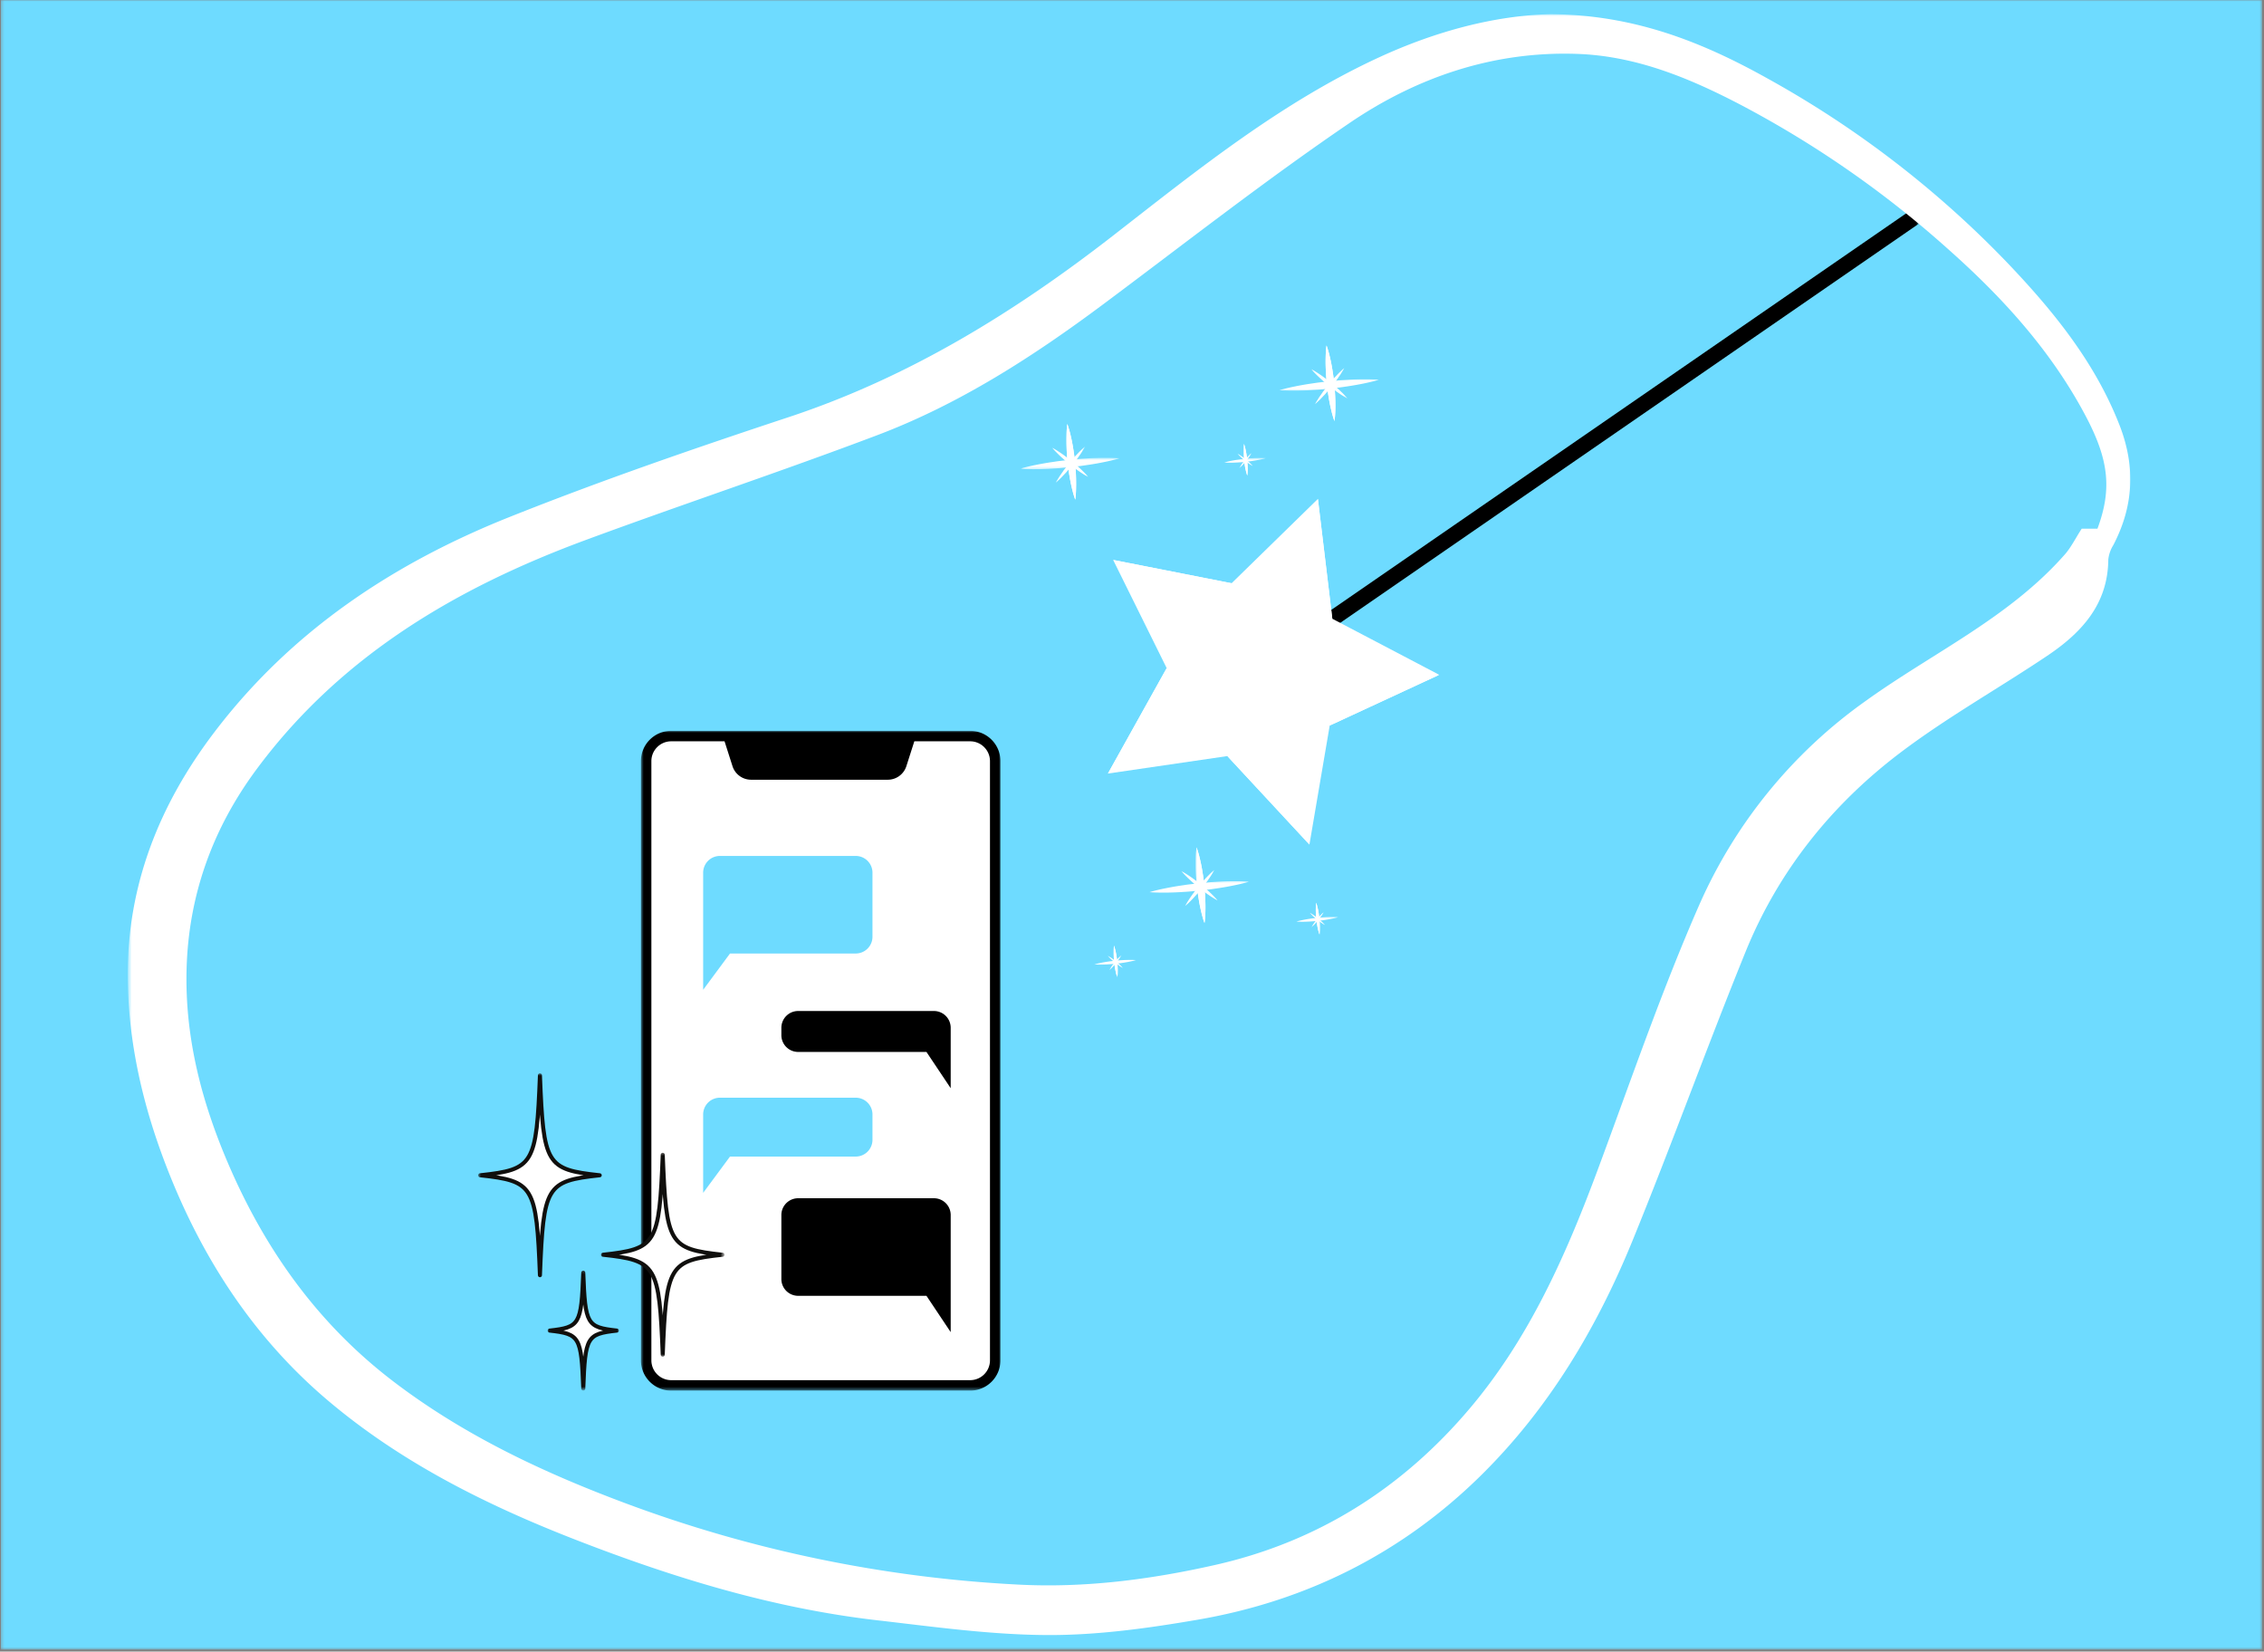 <svg xmlns="http://www.w3.org/2000/svg" width="765" height="558" fill="none" viewBox="0 0 765 558">
  <rect x="0" y="0" width="765" height="558" fill="#808080" stroke="none"/>
  <g clip-path="url(#diseno-sin-titulo-7-2__a)">
    <mask id="diseno-sin-titulo-7-2__b" width="765" height="558" x="0" y="0" maskUnits="userSpaceOnUse" style="mask-type:luminance">
      <path fill="#fff" d="M.29 0h764.082v557.333H.289V0Z"/>
    </mask>
    <g mask="url(#diseno-sin-titulo-7-2__b)">
      <path fill="#6EDBFF" d="M.29 0h764.082v557.333H.289V0Z"/>
    </g>
    <mask id="diseno-sin-titulo-7-2__c" width="240" height="162" x="432" y="61" maskUnits="userSpaceOnUse" style="mask-type:luminance">
      <path fill="#fff" d="M432 61.334h240v161.333H432V61.334Z"/>
    </mask>
    <g mask="url(#diseno-sin-titulo-7-2__c)">
      <mask id="diseno-sin-titulo-7-2__d" width="334" height="270" x="338" y="62" maskUnits="userSpaceOnUse" style="mask-type:luminance">
        <path fill="#fff" d="M362.927 331.875 338.031 94.464l308.938-32.396 24.896 237.411-308.938 32.396Z"/>
      </mask>
      <g mask="url(#diseno-sin-titulo-7-2__d)">
        <mask id="diseno-sin-titulo-7-2__e" width="361" height="278" x="337" y="54" maskUnits="userSpaceOnUse" style="mask-type:luminance">
          <path fill="#fff" d="m362.924 331.875-25.416-242.38L672.273 54.39l25.417 242.38-334.766 35.104Z"/>
        </mask>
        <g mask="url(#diseno-sin-titulo-7-2__e)">
          <path fill="#000" d="m669.849 54.318 3.016 4.375-236.829 163.344-3.02-4.375L669.849 54.318Z"/>
        </g>
      </g>
    </g>
    <mask id="diseno-sin-titulo-7-2__f" width="114" height="119" x="373" y="168" maskUnits="userSpaceOnUse" style="mask-type:luminance">
      <path fill="#fff" d="M373.336 168h113.333v118.667H373.336V168Z"/>
    </mask>
    <g mask="url(#diseno-sin-titulo-7-2__f)">
      <mask id="diseno-sin-titulo-7-2__g" width="334" height="270" x="338" y="62" maskUnits="userSpaceOnUse" style="mask-type:luminance">
        <path fill="#fff" d="M362.927 331.875 338.031 94.464l308.938-32.396 24.896 237.411-308.938 32.396Z"/>
      </mask>
      <g mask="url(#diseno-sin-titulo-7-2__g)">
        <mask id="diseno-sin-titulo-7-2__h" width="361" height="278" x="337" y="54" maskUnits="userSpaceOnUse" style="mask-type:luminance">
          <path fill="#fff" d="m362.924 331.875-25.416-242.38L672.273 54.39l25.417 242.38-334.766 35.104Z"/>
        </mask>
        <g mask="url(#diseno-sin-titulo-7-2__h)">
          <path fill="#fff" d="m374.359 261.354 19.86-35.625-18.089-36.552 40.016 7.88 29.177-28.5 4.87 40.495 36.12 18.937-37.006 17.146-6.854 40.209-27.739-29.896-40.355 5.906Z"/>
        </g>
      </g>
    </g>
    <mask id="diseno-sin-titulo-7-2__i" width="53" height="38" x="373" y="225" maskUnits="userSpaceOnUse" style="mask-type:luminance">
      <path fill="#fff" d="M373.336 225.333h52v37.334h-52v-37.334Z"/>
    </mask>
    <g mask="url(#diseno-sin-titulo-7-2__i)">
      <mask id="diseno-sin-titulo-7-2__j" width="334" height="270" x="338" y="62" maskUnits="userSpaceOnUse" style="mask-type:luminance">
        <path fill="#fff" d="M362.927 331.875 338.031 94.464l308.938-32.396 24.896 237.411-308.938 32.396Z"/>
      </mask>
      <g mask="url(#diseno-sin-titulo-7-2__j)">
        <mask id="diseno-sin-titulo-7-2__k" width="361" height="278" x="337" y="54" maskUnits="userSpaceOnUse" style="mask-type:luminance">
          <path fill="#fff" d="m362.924 331.875-25.416-242.38L672.273 54.39l25.417 242.38-334.766 35.104Z"/>
        </mask>
        <g mask="url(#diseno-sin-titulo-7-2__k)">
          <path fill="#fff" d="m374.359 261.354 50.058-34.526-30.198-1.099-19.86 35.625Z"/>
        </g>
      </g>
    </g>
    <mask id="diseno-sin-titulo-7-2__l" width="50" height="40" x="376" y="188" maskUnits="userSpaceOnUse" style="mask-type:luminance">
      <path fill="#fff" d="M376 188h49.333v40H376v-40Z"/>
    </mask>
    <g mask="url(#diseno-sin-titulo-7-2__l)">
      <mask id="diseno-sin-titulo-7-2__m" width="334" height="270" x="338" y="62" maskUnits="userSpaceOnUse" style="mask-type:luminance">
        <path fill="#fff" d="M362.927 331.875 338.031 94.464l308.938-32.396 24.896 237.411-308.938 32.396Z"/>
      </mask>
      <g mask="url(#diseno-sin-titulo-7-2__m)">
        <mask id="diseno-sin-titulo-7-2__n" width="361" height="278" x="337" y="54" maskUnits="userSpaceOnUse" style="mask-type:luminance">
          <path fill="#fff" d="m362.924 331.875-25.416-242.38L672.273 54.39l25.417 242.38-334.766 35.104Z"/>
        </mask>
        <g mask="url(#diseno-sin-titulo-7-2__n)">
          <path fill="#fff" d="m424.417 226.828-48.292-37.651 40.016 7.88 8.276 29.771Z"/>
        </g>
      </g>
    </g>
    <mask id="diseno-sin-titulo-7-2__o" width="27" height="60" x="424" y="168" maskUnits="userSpaceOnUse" style="mask-type:luminance">
      <path fill="#fff" d="M424 168h26.667v60H424v-60Z"/>
    </mask>
    <g mask="url(#diseno-sin-titulo-7-2__o)">
      <mask id="diseno-sin-titulo-7-2__p" width="334" height="270" x="338" y="62" maskUnits="userSpaceOnUse" style="mask-type:luminance">
        <path fill="#fff" d="M362.927 331.875 338.031 94.464l308.938-32.396 24.896 237.411-308.938 32.396Z"/>
      </mask>
      <g mask="url(#diseno-sin-titulo-7-2__p)">
        <mask id="diseno-sin-titulo-7-2__q" width="361" height="278" x="337" y="54" maskUnits="userSpaceOnUse" style="mask-type:luminance">
          <path fill="#fff" d="m362.924 331.875-25.416-242.38L672.273 54.39l25.417 242.38-334.766 35.104Z"/>
        </mask>
        <g mask="url(#diseno-sin-titulo-7-2__q)">
          <path fill="#fff" d="m424.414 226.828 20.901-58.271 4.875 40.495-25.776 17.776Z"/>
        </g>
      </g>
    </g>
    <mask id="diseno-sin-titulo-7-2__r" width="63" height="20" x="424" y="226" maskUnits="userSpaceOnUse" style="mask-type:luminance">
      <path fill="#fff" d="M424 226.667h62.667v18.666H424v-18.666Z"/>
    </mask>
    <g mask="url(#diseno-sin-titulo-7-2__r)">
      <mask id="diseno-sin-titulo-7-2__s" width="334" height="270" x="338" y="62" maskUnits="userSpaceOnUse" style="mask-type:luminance">
        <path fill="#fff" d="M362.927 331.875 338.031 94.463l308.938-32.396 24.896 237.412-308.938 32.396Z"/>
      </mask>
      <g mask="url(#diseno-sin-titulo-7-2__s)">
        <mask id="diseno-sin-titulo-7-2__t" width="361" height="278" x="337" y="54" maskUnits="userSpaceOnUse" style="mask-type:luminance">
          <path fill="#fff" d="m362.924 331.875-25.416-242.38L672.273 54.39l25.417 242.38-334.766 35.105Z"/>
        </mask>
        <g mask="url(#diseno-sin-titulo-7-2__t)">
          <path fill="#fff" d="m424.414 226.828 61.896 1.161-37.005 17.146-24.891-18.307Z"/>
        </g>
      </g>
    </g>
    <mask id="diseno-sin-titulo-7-2__u" width="29" height="61" x="414" y="226" maskUnits="userSpaceOnUse" style="mask-type:luminance">
      <path fill="#fff" d="M414.664 226.667h28v60h-28v-60Z"/>
    </mask>
    <g mask="url(#diseno-sin-titulo-7-2__u)">
      <mask id="diseno-sin-titulo-7-2__v" width="334" height="270" x="338" y="62" maskUnits="userSpaceOnUse" style="mask-type:luminance">
        <path fill="#fff" d="M362.927 331.875 338.031 94.463l308.938-32.396 24.896 237.412-308.938 32.396Z"/>
      </mask>
      <g mask="url(#diseno-sin-titulo-7-2__v)">
        <mask id="diseno-sin-titulo-7-2__w" width="361" height="278" x="337" y="54" maskUnits="userSpaceOnUse" style="mask-type:luminance">
          <path fill="#fff" d="m362.924 331.875-25.416-242.38L672.273 54.39l25.417 242.38-334.766 35.105Z"/>
        </mask>
        <g mask="url(#diseno-sin-titulo-7-2__w)">
          <path fill="#fff" d="m424.411 226.828 18.037 58.515-27.745-29.896 9.708-28.619Z"/>
        </g>
      </g>
    </g>
    <mask id="diseno-sin-titulo-7-2__x" width="35" height="6" x="388" y="297" maskUnits="userSpaceOnUse" style="mask-type:luminance">
      <path fill="#fff" d="M388 297.333h34.667v5.334H388v-5.334Z"/>
    </mask>
    <g mask="url(#diseno-sin-titulo-7-2__x)">
      <mask id="diseno-sin-titulo-7-2__y" width="334" height="270" x="338" y="62" maskUnits="userSpaceOnUse" style="mask-type:luminance">
        <path fill="#fff" d="M362.927 331.875 338.031 94.464l308.938-32.396 24.896 237.411-308.938 32.396Z"/>
      </mask>
      <g mask="url(#diseno-sin-titulo-7-2__y)">
        <mask id="diseno-sin-titulo-7-2__z" width="361" height="278" x="337" y="54" maskUnits="userSpaceOnUse" style="mask-type:luminance">
          <path fill="#fff" d="m362.924 331.875-25.416-242.38L672.273 54.39l25.417 242.38-334.766 35.104Z"/>
        </mask>
        <g mask="url(#diseno-sin-titulo-7-2__z)">
          <path fill="#fff" d="M388.414 301.422s2.052-.635 5.172-1.26a97.104 97.104 0 0 1 5.344-.948c.979-.136 1.989-.313 3.026-.427 1.031-.12 2.078-.245 3.125-.37 1.057-.094 2.104-.193 3.14-.287 1.032-.109 2.058-.14 3.047-.213a96.922 96.922 0 0 1 5.422-.183c3.182-.036 5.323.162 5.323.162s-2.057.641-5.177 1.266a97.34 97.34 0 0 1-5.339.942c-.979.136-1.989.318-3.026.422-1.031.125-2.078.25-3.13.375l-3.135.281c-1.037.105-2.058.141-3.047.214-1.979.12-3.828.177-5.422.182-3.182.037-5.323-.156-5.323-.156Z"/>
        </g>
      </g>
    </g>
    <mask id="diseno-sin-titulo-7-2__A" width="4" height="27" x="404" y="285" maskUnits="userSpaceOnUse" style="mask-type:luminance">
      <path fill="#fff" d="M404 285.333h4V312h-4v-26.667Z"/>
    </mask>
    <g mask="url(#diseno-sin-titulo-7-2__A)">
      <mask id="diseno-sin-titulo-7-2__B" width="334" height="270" x="338" y="62" maskUnits="userSpaceOnUse" style="mask-type:luminance">
        <path fill="#fff" d="M362.927 331.875 338.031 94.464l308.938-32.396 24.896 237.411-308.938 32.396Z"/>
      </mask>
      <g mask="url(#diseno-sin-titulo-7-2__B)">
        <mask id="diseno-sin-titulo-7-2__C" width="361" height="278" x="337" y="54" maskUnits="userSpaceOnUse" style="mask-type:luminance">
          <path fill="#fff" d="m362.924 331.875-25.416-242.38L672.273 54.39l25.417 242.38-334.766 35.104Z"/>
        </mask>
        <g mask="url(#diseno-sin-titulo-7-2__C)">
          <path fill="#fff" d="M404.323 286.297s.583 1.557 1.13 3.927c.286 1.182.568 2.568.812 4.057.25 1.49.474 3.084.641 4.683.172 1.599.287 3.208.344 4.718.073 1.506.088 2.922.052 4.136-.042 2.432-.297 4.078-.297 4.078s-.583-1.557-1.13-3.927a53.221 53.221 0 0 1-.807-4.058 75.96 75.96 0 0 1-.646-4.687 76.428 76.428 0 0 1-.339-4.714 59.786 59.786 0 0 1-.052-4.14c.047-2.433.292-4.073.292-4.073Z"/>
          <path fill="#fff" d="M404.323 286.297s.583 1.557 1.13 3.927c.286 1.182.568 2.568.812 4.057.25 1.49.474 3.084.641 4.683.172 1.599.287 3.208.344 4.718.073 1.506.088 2.922.052 4.136-.042 2.432-.297 4.078-.297 4.078s-.583-1.557-1.13-3.927a53.221 53.221 0 0 1-.807-4.058 75.96 75.96 0 0 1-.646-4.687 76.428 76.428 0 0 1-.339-4.714 59.786 59.786 0 0 1-.052-4.14c.047-2.433.292-4.073.292-4.073Z"/>
        </g>
      </g>
    </g>
    <mask id="diseno-sin-titulo-7-2__D" width="14" height="13" x="398" y="293" maskUnits="userSpaceOnUse" style="mask-type:luminance">
      <path fill="#fff" d="M398.664 293.333h13.333v12h-13.333v-12Z"/>
    </mask>
    <g mask="url(#diseno-sin-titulo-7-2__D)">
      <mask id="diseno-sin-titulo-7-2__E" width="334" height="270" x="338" y="62" maskUnits="userSpaceOnUse" style="mask-type:luminance">
        <path fill="#fff" d="M362.927 331.875 338.031 94.464l308.938-32.396 24.896 237.411-308.938 32.396Z"/>
      </mask>
      <g mask="url(#diseno-sin-titulo-7-2__E)">
        <mask id="diseno-sin-titulo-7-2__F" width="361" height="278" x="337" y="54" maskUnits="userSpaceOnUse" style="mask-type:luminance">
          <path fill="#fff" d="m362.924 331.875-25.416-242.38L672.273 54.39l25.417 242.38-334.766 35.104Z"/>
        </mask>
        <g mask="url(#diseno-sin-titulo-7-2__F)">
          <path fill="#fff" d="M399.219 294.338s.896.459 2.13 1.266c1.245.807 2.833 1.958 4.365 3.193 1.52 1.239 2.979 2.552 4.026 3.604 1.052 1.042 1.682 1.823 1.682 1.823s-.896-.453-2.136-1.266c-1.244-.802-2.833-1.958-4.359-3.193-1.521-1.239-2.984-2.557-4.026-3.604a24.416 24.416 0 0 1-1.682-1.823Z"/>
        </g>
      </g>
    </g>
    <mask id="diseno-sin-titulo-7-2__G" width="11" height="14" x="400" y="293" maskUnits="userSpaceOnUse" style="mask-type:luminance">
      <path fill="#fff" d="M400 293.333h10.667v13.334H400v-13.334Z"/>
    </mask>
    <g mask="url(#diseno-sin-titulo-7-2__G)">
      <mask id="diseno-sin-titulo-7-2__H" width="334" height="270" x="338" y="62" maskUnits="userSpaceOnUse" style="mask-type:luminance">
        <path fill="#fff" d="M362.927 331.875 338.031 94.464l308.938-32.396 24.896 237.411-308.938 32.396Z"/>
      </mask>
      <g mask="url(#diseno-sin-titulo-7-2__H)">
        <mask id="diseno-sin-titulo-7-2__I" width="361" height="278" x="337" y="54" maskUnits="userSpaceOnUse" style="mask-type:luminance">
          <path fill="#fff" d="m362.924 331.875-25.416-242.38L672.273 54.39l25.417 242.38-334.766 35.104Z"/>
        </mask>
        <g mask="url(#diseno-sin-titulo-7-2__I)">
          <path fill="#fff" d="M400.453 306.104s.453-.896 1.266-2.135c.802-1.24 1.958-2.834 3.192-4.36 1.235-1.526 2.553-2.984 3.605-4.026a24.416 24.416 0 0 1 1.823-1.682s-.454.896-1.271 2.13c-.802 1.245-1.959 2.833-3.188 4.365a56.009 56.009 0 0 1-3.604 4.026 27.579 27.579 0 0 1-1.823 1.682Z"/>
        </g>
      </g>
    </g>
    <mask id="diseno-sin-titulo-7-2__J" width="15" height="3" x="369" y="324" maskUnits="userSpaceOnUse" style="mask-type:luminance">
      <path fill="#fff" d="M369.336 324h14.667v2.667h-14.667V324Z"/>
    </mask>
    <g mask="url(#diseno-sin-titulo-7-2__J)">
      <mask id="diseno-sin-titulo-7-2__K" width="334" height="270" x="338" y="62" maskUnits="userSpaceOnUse" style="mask-type:luminance">
        <path fill="#fff" d="M362.927 331.875 338.031 94.464l308.938-32.396 24.896 237.411-308.938 32.396Z"/>
      </mask>
      <g mask="url(#diseno-sin-titulo-7-2__K)">
        <mask id="diseno-sin-titulo-7-2__L" width="361" height="278" x="337" y="54" maskUnits="userSpaceOnUse" style="mask-type:luminance">
          <path fill="#fff" d="m362.924 331.875-25.416-242.38L672.273 54.39l25.417 242.38-334.766 35.104Z"/>
        </mask>
        <g mask="url(#diseno-sin-titulo-7-2__L)">
          <path fill="#fff" d="M369.734 325.849s.865-.266 2.172-.526a37.587 37.587 0 0 1 2.245-.401c.411-.057.833-.13 1.271-.177l1.312-.156c.438-.042.881-.078 1.313-.12.437-.047.864-.057 1.281-.089.828-.052 1.61-.078 2.276-.078a23.906 23.906 0 0 1 2.235.068s-.86.271-2.172.531c-.657.136-1.422.276-2.245.396-.412.057-.833.13-1.266.177l-1.312.156c-.443.042-.886.078-1.318.12-.437.042-.87.057-1.281.089a41.62 41.62 0 0 1-2.276.078c-1.334.015-2.235-.068-2.235-.068Z"/>
        </g>
      </g>
    </g>
    <mask id="diseno-sin-titulo-7-2__M" width="3" height="13" x="376" y="318" maskUnits="userSpaceOnUse" style="mask-type:luminance">
      <path fill="#fff" d="M376 318.667h2.667v12H376v-12Z"/>
    </mask>
    <g mask="url(#diseno-sin-titulo-7-2__M)">
      <mask id="diseno-sin-titulo-7-2__N" width="334" height="270" x="338" y="62" maskUnits="userSpaceOnUse" style="mask-type:luminance">
        <path fill="#fff" d="M362.927 331.875 338.031 94.463l308.938-32.396 24.896 237.412-308.938 32.396Z"/>
      </mask>
      <g mask="url(#diseno-sin-titulo-7-2__N)">
        <mask id="diseno-sin-titulo-7-2__O" width="361" height="278" x="337" y="54" maskUnits="userSpaceOnUse" style="mask-type:luminance">
          <path fill="#fff" d="m362.924 331.875-25.416-242.38L672.273 54.39l25.417 242.38-334.766 35.105Z"/>
        </mask>
        <g mask="url(#diseno-sin-titulo-7-2__O)">
          <path fill="#fff" d="M376.421 319.5s.245.656.474 1.645c.12.5.235 1.084.339 1.709a31.1 31.1 0 0 1 .417 3.942c.031.636.031 1.23.02 1.74-.02 1.021-.125 1.708-.125 1.708s-.244-.651-.474-1.646a21.602 21.602 0 0 1-.343-1.703 31.422 31.422 0 0 1-.266-1.968 29.711 29.711 0 0 1-.146-1.98 25.288 25.288 0 0 1-.021-1.734c.021-1.021.125-1.713.125-1.713Z"/>
          <path fill="#fff" d="M376.421 319.5s.245.656.474 1.645c.12.5.235 1.084.339 1.709a31.1 31.1 0 0 1 .417 3.942c.031.636.031 1.23.02 1.74-.02 1.021-.125 1.708-.125 1.708s-.244-.651-.474-1.646a21.602 21.602 0 0 1-.343-1.703 31.422 31.422 0 0 1-.266-1.968 29.711 29.711 0 0 1-.146-1.98 25.288 25.288 0 0 1-.021-1.734c.021-1.021.125-1.713.125-1.713Z"/>
        </g>
      </g>
    </g>
    <mask id="diseno-sin-titulo-7-2__P" width="7" height="6" x="373" y="322" maskUnits="userSpaceOnUse" style="mask-type:luminance">
      <path fill="#fff" d="M373.336 322.667h6.667V328h-6.667v-5.333Z"/>
    </mask>
    <g mask="url(#diseno-sin-titulo-7-2__P)">
      <mask id="diseno-sin-titulo-7-2__Q" width="334" height="270" x="338" y="62" maskUnits="userSpaceOnUse" style="mask-type:luminance">
        <path fill="#fff" d="M362.927 331.875 338.031 94.463l308.938-32.396 24.896 237.412-308.938 32.396Z"/>
      </mask>
      <g mask="url(#diseno-sin-titulo-7-2__Q)">
        <mask id="diseno-sin-titulo-7-2__R" width="361" height="278" x="337" y="54" maskUnits="userSpaceOnUse" style="mask-type:luminance">
          <path fill="#fff" d="m362.924 331.875-25.416-242.38L672.273 54.39l25.417 242.38-334.766 35.105Z"/>
        </mask>
        <g mask="url(#diseno-sin-titulo-7-2__R)">
          <path fill="#fff" d="M374.273 322.875s.375.192.896.536c.521.333 1.188.818 1.828 1.339.641.52 1.256 1.072 1.693 1.51.443.437.703.766.703.766s-.375-.188-.89-.532a22.758 22.758 0 0 1-1.834-1.338 22.984 22.984 0 0 1-1.687-1.516 10.422 10.422 0 0 1-.709-.765Z"/>
        </g>
      </g>
    </g>
    <mask id="diseno-sin-titulo-7-2__S" width="6" height="6" x="374" y="322" maskUnits="userSpaceOnUse" style="mask-type:luminance">
      <path fill="#fff" d="M374.664 322.667h5.333V328h-5.333v-5.333Z"/>
    </mask>
    <g mask="url(#diseno-sin-titulo-7-2__S)">
      <mask id="diseno-sin-titulo-7-2__T" width="334" height="270" x="338" y="62" maskUnits="userSpaceOnUse" style="mask-type:luminance">
        <path fill="#fff" d="M362.927 331.875 338.031 94.463l308.938-32.396 24.896 237.412-308.938 32.396Z"/>
      </mask>
      <g mask="url(#diseno-sin-titulo-7-2__T)">
        <mask id="diseno-sin-titulo-7-2__U" width="361" height="278" x="337" y="54" maskUnits="userSpaceOnUse" style="mask-type:luminance">
          <path fill="#fff" d="m362.924 331.875-25.416-242.38L672.273 54.39l25.417 242.38-334.766 35.105Z"/>
        </mask>
        <g mask="url(#diseno-sin-titulo-7-2__U)">
          <path fill="#fff" d="M374.797 327.817s.187-.38.531-.895c.333-.521.823-1.193 1.339-1.834a22.21 22.21 0 0 1 1.515-1.687 9.98 9.98 0 0 1 .761-.709s-.188.375-.532.896a24.397 24.397 0 0 1-1.338 1.834 22.984 22.984 0 0 1-1.516 1.687c-.432.443-.76.708-.76.708Z"/>
        </g>
      </g>
    </g>
    <mask id="diseno-sin-titulo-7-2__V" width="35" height="4" x="432" y="128" maskUnits="userSpaceOnUse" style="mask-type:luminance">
      <path fill="#fff" d="M432 128h34.667v4H432v-4Z"/>
    </mask>
    <g mask="url(#diseno-sin-titulo-7-2__V)">
      <mask id="diseno-sin-titulo-7-2__W" width="334" height="270" x="338" y="62" maskUnits="userSpaceOnUse" style="mask-type:luminance">
        <path fill="#fff" d="M362.927 331.875 338.031 94.464l308.938-32.396 24.896 237.411-308.938 32.396Z"/>
      </mask>
      <g mask="url(#diseno-sin-titulo-7-2__W)">
        <mask id="diseno-sin-titulo-7-2__X" width="361" height="278" x="337" y="54" maskUnits="userSpaceOnUse" style="mask-type:luminance">
          <path fill="#fff" d="m362.924 331.875-25.416-242.38L672.273 54.39l25.417 242.38-334.766 35.104Z"/>
        </mask>
        <g mask="url(#diseno-sin-titulo-7-2__X)">
          <path fill="#fff" d="M432.312 131.838s2.053-.64 5.178-1.265a97.4 97.4 0 0 1 5.338-.943c.979-.135 1.99-.312 3.026-.427 1.031-.12 2.078-.245 3.125-.37 1.052-.093 2.104-.192 3.141-.286 1.031-.11 2.057-.141 3.047-.214a91.427 91.427 0 0 1 5.422-.182c3.177-.036 5.322.161 5.322.161s-2.057.636-5.177 1.266c-1.557.323-3.38.646-5.338.943-.985.135-1.995.312-3.026.422-1.031.125-2.078.25-3.13.375-1.047.093-2.099.187-3.136.281-1.036.104-2.057.141-3.047.213-1.979.115-3.828.178-5.422.183-3.182.036-5.323-.157-5.323-.157Z"/>
        </g>
      </g>
    </g>
    <mask id="diseno-sin-titulo-7-2__Y" width="6" height="27" x="446" y="116" maskUnits="userSpaceOnUse" style="mask-type:luminance">
      <path fill="#fff" d="M446.664 116h5.333v26.667h-5.333V116Z"/>
    </mask>
    <g mask="url(#diseno-sin-titulo-7-2__Y)">
      <mask id="diseno-sin-titulo-7-2__Z" width="334" height="270" x="338" y="62" maskUnits="userSpaceOnUse" style="mask-type:luminance">
        <path fill="#fff" d="M362.927 331.875 338.031 94.464l308.938-32.396 24.896 237.411-308.938 32.396Z"/>
      </mask>
      <g mask="url(#diseno-sin-titulo-7-2__Z)">
        <mask id="diseno-sin-titulo-7-2__aa" width="361" height="278" x="337" y="54" maskUnits="userSpaceOnUse" style="mask-type:luminance">
          <path fill="#fff" d="m362.924 331.875-25.416-242.38L672.273 54.39l25.417 242.38-334.766 35.104Z"/>
        </mask>
        <g mask="url(#diseno-sin-titulo-7-2__aa)">
          <path fill="#fff" d="M448.23 116.713s.583 1.552 1.13 3.922a56.29 56.29 0 0 1 .813 4.063 75.86 75.86 0 0 1 .64 4.682c.167 1.599.287 3.203.344 4.714.073 1.51.084 2.921.052 4.14-.041 2.433-.291 4.078-.291 4.078s-.589-1.557-1.136-3.927a53.741 53.741 0 0 1-.807-4.062 76.705 76.705 0 0 1-.646-4.683 75.76 75.76 0 0 1-.338-4.718 56.74 56.74 0 0 1-.053-4.136c.047-2.432.292-4.073.292-4.073Z"/>
          <path fill="#fff" d="M448.23 116.713s.583 1.552 1.13 3.922a56.29 56.29 0 0 1 .813 4.063 75.86 75.86 0 0 1 .64 4.682c.167 1.599.287 3.203.344 4.714.073 1.51.084 2.921.052 4.14-.041 2.433-.291 4.078-.291 4.078s-.589-1.557-1.136-3.927a53.741 53.741 0 0 1-.807-4.062 76.705 76.705 0 0 1-.646-4.683 75.76 75.76 0 0 1-.338-4.718 56.74 56.74 0 0 1-.053-4.136c.047-2.432.292-4.073.292-4.073Z"/>
        </g>
      </g>
    </g>
    <mask id="diseno-sin-titulo-7-2__ab" width="14" height="11" x="442" y="124" maskUnits="userSpaceOnUse" style="mask-type:luminance">
      <path fill="#fff" d="M442.664 124h13.333v10.667h-13.333V124Z"/>
    </mask>
    <g mask="url(#diseno-sin-titulo-7-2__ab)">
      <mask id="diseno-sin-titulo-7-2__ac" width="334" height="270" x="338" y="62" maskUnits="userSpaceOnUse" style="mask-type:luminance">
        <path fill="#fff" d="M362.927 331.875 338.031 94.464l308.938-32.396 24.896 237.411-308.938 32.396Z"/>
      </mask>
      <g mask="url(#diseno-sin-titulo-7-2__ac)">
        <mask id="diseno-sin-titulo-7-2__ad" width="361" height="278" x="337" y="54" maskUnits="userSpaceOnUse" style="mask-type:luminance">
          <path fill="#fff" d="m362.924 331.875-25.416-242.38L672.273 54.39l25.417 242.38-334.766 35.104Z"/>
        </mask>
        <g mask="url(#diseno-sin-titulo-7-2__ad)">
          <path fill="#fff" d="M443.125 124.755s.891.453 2.13 1.271c1.245.802 2.834 1.953 4.36 3.188 1.526 1.239 2.984 2.552 4.031 3.604a25.164 25.164 0 0 1 1.677 1.823s-.896-.453-2.13-1.266c-1.245-.802-2.834-1.958-4.365-3.193a56.009 56.009 0 0 1-4.026-3.604c-1.052-1.041-1.677-1.823-1.677-1.823Z"/>
        </g>
      </g>
    </g>
    <mask id="diseno-sin-titulo-7-2__ae" width="11" height="14" x="444" y="124" maskUnits="userSpaceOnUse" style="mask-type:luminance">
      <path fill="#fff" d="M444 124h10.667v13.333H444V124Z"/>
    </mask>
    <g mask="url(#diseno-sin-titulo-7-2__ae)">
      <mask id="diseno-sin-titulo-7-2__af" width="334" height="270" x="338" y="62" maskUnits="userSpaceOnUse" style="mask-type:luminance">
        <path fill="#fff" d="M362.927 331.875 338.031 94.464l308.938-32.396 24.896 237.411-308.938 32.396Z"/>
      </mask>
      <g mask="url(#diseno-sin-titulo-7-2__af)">
        <mask id="diseno-sin-titulo-7-2__ag" width="361" height="278" x="337" y="54" maskUnits="userSpaceOnUse" style="mask-type:luminance">
          <path fill="#fff" d="m362.924 331.875-25.416-242.38L672.273 54.39l25.417 242.38-334.766 35.104Z"/>
        </mask>
        <g mask="url(#diseno-sin-titulo-7-2__ag)">
          <path fill="#fff" d="M444.359 136.521s.459-.896 1.271-2.135c.802-1.24 1.959-2.834 3.188-4.36 1.239-1.521 2.557-2.984 3.604-4.026 1.042-1.052 1.823-1.682 1.823-1.682s-.453.896-1.266 2.13c-.802 1.245-1.958 2.833-3.187 4.365-1.245 1.52-2.558 2.979-3.61 4.026-1.041 1.047-1.823 1.682-1.823 1.682Z"/>
        </g>
      </g>
    </g>
    <mask id="diseno-sin-titulo-7-2__ah" width="15" height="4" x="413" y="154" maskUnits="userSpaceOnUse" style="mask-type:luminance">
      <path fill="#fff" d="M413.336 154.667h14.667v2.666h-14.667v-2.666Z"/>
    </mask>
    <g mask="url(#diseno-sin-titulo-7-2__ah)">
      <mask id="diseno-sin-titulo-7-2__ai" width="334" height="270" x="338" y="62" maskUnits="userSpaceOnUse" style="mask-type:luminance">
        <path fill="#fff" d="M362.927 331.875 338.031 94.463l308.938-32.396 24.896 237.412-308.938 32.396Z"/>
      </mask>
      <g mask="url(#diseno-sin-titulo-7-2__ai)">
        <mask id="diseno-sin-titulo-7-2__aj" width="361" height="278" x="337" y="54" maskUnits="userSpaceOnUse" style="mask-type:luminance">
          <path fill="#fff" d="m362.924 331.875-25.416-242.38L672.273 54.39l25.417 242.38-334.766 35.105Z"/>
        </mask>
        <g mask="url(#diseno-sin-titulo-7-2__aj)">
          <path fill="#fff" d="M413.641 156.265s.864-.265 2.177-.531a42.13 42.13 0 0 1 2.239-.396c.412-.057.839-.13 1.271-.177l1.313-.156c.442-.042.88-.084 1.317-.12.433-.047.865-.063 1.276-.089.834-.052 1.61-.078 2.276-.078 1.339-.015 2.24.068 2.24.068s-.865.266-2.177.531a42.18 42.18 0 0 1-2.24.396c-.411.057-.833.13-1.27.177l-1.313.156c-.443.042-.88.079-1.318.12-.432.047-.864.057-1.281.089-.828.047-1.604.073-2.271.078-1.338.015-2.239-.068-2.239-.068Z"/>
        </g>
      </g>
    </g>
    <mask id="diseno-sin-titulo-7-2__ak" width="3" height="13" x="420" y="149" maskUnits="userSpaceOnUse" style="mask-type:luminance">
      <path fill="#fff" d="M420 149.333h2.667v12H420v-12Z"/>
    </mask>
    <g mask="url(#diseno-sin-titulo-7-2__ak)">
      <mask id="diseno-sin-titulo-7-2__al" width="334" height="270" x="338" y="62" maskUnits="userSpaceOnUse" style="mask-type:luminance">
        <path fill="#fff" d="M362.927 331.875 338.031 94.464l308.938-32.396 24.896 237.411-308.938 32.396Z"/>
      </mask>
      <g mask="url(#diseno-sin-titulo-7-2__al)">
        <mask id="diseno-sin-titulo-7-2__am" width="361" height="278" x="337" y="54" maskUnits="userSpaceOnUse" style="mask-type:luminance">
          <path fill="#fff" d="m362.924 331.875-25.416-242.38L672.273 54.39l25.417 242.38-334.766 35.104Z"/>
        </mask>
        <g mask="url(#diseno-sin-titulo-7-2__am)">
          <path fill="#fff" d="M420.324 149.917s.245.651.474 1.645c.12.5.234 1.084.338 1.709.11.625.204 1.291.271 1.963.073.672.12 1.344.146 1.979.031.636.037 1.23.021 1.74-.021 1.021-.125 1.708-.125 1.708s-.245-.651-.474-1.646c-.12-.494-.24-1.078-.339-1.703a31.149 31.149 0 0 1-.416-3.948 24.571 24.571 0 0 1-.016-1.739 14.21 14.21 0 0 1 .12-1.708Z"/>
          <path fill="#fff" d="M420.324 149.917s.245.651.474 1.645c.12.5.234 1.084.338 1.709.11.625.204 1.291.271 1.963.073.672.12 1.344.146 1.979.031.636.037 1.23.021 1.74-.021 1.021-.125 1.708-.125 1.708s-.245-.651-.474-1.646c-.12-.494-.24-1.078-.339-1.703a31.149 31.149 0 0 1-.416-3.948 24.571 24.571 0 0 1-.016-1.739 14.21 14.21 0 0 1 .12-1.708Z"/>
        </g>
      </g>
    </g>
    <mask id="diseno-sin-titulo-7-2__an" width="7" height="7" x="417" y="152" maskUnits="userSpaceOnUse" style="mask-type:luminance">
      <path fill="#fff" d="M417.336 152h6.667v6.667h-6.667V152Z"/>
    </mask>
    <g mask="url(#diseno-sin-titulo-7-2__an)">
      <mask id="diseno-sin-titulo-7-2__ao" width="334" height="270" x="338" y="62" maskUnits="userSpaceOnUse" style="mask-type:luminance">
        <path fill="#fff" d="M362.927 331.875 338.031 94.464l308.938-32.396 24.896 237.411-308.938 32.396Z"/>
      </mask>
      <g mask="url(#diseno-sin-titulo-7-2__ao)">
        <mask id="diseno-sin-titulo-7-2__ap" width="361" height="278" x="337" y="54" maskUnits="userSpaceOnUse" style="mask-type:luminance">
          <path fill="#fff" d="m362.924 331.875-25.416-242.38L672.273 54.39l25.417 242.38-334.766 35.104Z"/>
        </mask>
        <g mask="url(#diseno-sin-titulo-7-2__ap)">
          <path fill="#fff" d="M418.18 153.292s.375.192.896.531a24.167 24.167 0 0 1 3.52 2.854c.438.437.703.766.703.766s-.375-.193-.895-.532a23.184 23.184 0 0 1-3.521-2.854c-.438-.437-.703-.765-.703-.765Z"/>
        </g>
      </g>
    </g>
    <mask id="diseno-sin-titulo-7-2__aq" width="6" height="7" x="418" y="152" maskUnits="userSpaceOnUse" style="mask-type:luminance">
      <path fill="#fff" d="M418.664 152h5.333v6.667h-5.333V152Z"/>
    </mask>
    <g mask="url(#diseno-sin-titulo-7-2__aq)">
      <mask id="diseno-sin-titulo-7-2__ar" width="334" height="270" x="338" y="62" maskUnits="userSpaceOnUse" style="mask-type:luminance">
        <path fill="#fff" d="M362.927 331.875 338.031 94.464l308.938-32.396 24.896 237.411-308.938 32.396Z"/>
      </mask>
      <g mask="url(#diseno-sin-titulo-7-2__ar)">
        <mask id="diseno-sin-titulo-7-2__as" width="361" height="278" x="337" y="54" maskUnits="userSpaceOnUse" style="mask-type:luminance">
          <path fill="#fff" d="m362.924 331.875-25.416-242.38L672.273 54.39l25.417 242.38-334.766 35.104Z"/>
        </mask>
        <g mask="url(#diseno-sin-titulo-7-2__as)">
          <path fill="#fff" d="M418.695 158.229s.193-.375.532-.89a22.516 22.516 0 0 1 2.854-3.526c.437-.438.765-.704.765-.704s-.192.375-.531.896a23.184 23.184 0 0 1-2.854 3.521c-.438.443-.766.703-.766.703Z"/>
        </g>
      </g>
    </g>
    <mask id="diseno-sin-titulo-7-2__at" width="35" height="5" x="344" y="154" maskUnits="userSpaceOnUse" style="mask-type:luminance">
      <path fill="#fff" d="M344 154.667h34.667v4H344v-4Z"/>
    </mask>
    <g mask="url(#diseno-sin-titulo-7-2__at)">
      <mask id="diseno-sin-titulo-7-2__au" width="334" height="270" x="338" y="62" maskUnits="userSpaceOnUse" style="mask-type:luminance">
        <path fill="#fff" d="M362.927 331.875 338.031 94.463l308.938-32.396 24.896 237.412-308.938 32.396Z"/>
      </mask>
      <g mask="url(#diseno-sin-titulo-7-2__au)">
        <mask id="diseno-sin-titulo-7-2__av" width="361" height="278" x="337" y="54" maskUnits="userSpaceOnUse" style="mask-type:luminance">
          <path fill="#fff" d="m362.924 331.875-25.416-242.38L672.273 54.39l25.417 242.38-334.766 35.105Z"/>
        </mask>
        <g mask="url(#diseno-sin-titulo-7-2__av)">
          <path fill="#fff" d="M344.727 158.359s2.057-.636 5.177-1.261c1.557-.322 3.38-.651 5.338-.947.985-.131 1.99-.313 3.026-.422 1.031-.125 2.078-.25 3.13-.375 1.053-.094 2.105-.193 3.136-.287 1.036-.109 2.057-.135 3.047-.213a96.922 96.922 0 0 1 5.422-.183c3.182-.031 5.323.162 5.323.162s-2.053.64-5.172 1.265a94.854 94.854 0 0 1-5.344.948c-.979.131-1.99.313-3.021.422-1.031.12-2.083.245-3.13.37-1.052.094-2.104.193-3.141.287-1.036.098-2.057.14-3.047.208-1.979.12-3.828.182-5.422.182-3.177.042-5.322-.156-5.322-.156Z"/>
        </g>
      </g>
    </g>
    <mask id="diseno-sin-titulo-7-2__aw" width="4" height="28" x="360" y="142" maskUnits="userSpaceOnUse" style="mask-type:luminance">
      <path fill="#fff" d="M360 142.667h4v26.666h-4v-26.666Z"/>
    </mask>
    <g mask="url(#diseno-sin-titulo-7-2__aw)">
      <mask id="diseno-sin-titulo-7-2__ax" width="334" height="270" x="338" y="62" maskUnits="userSpaceOnUse" style="mask-type:luminance">
        <path fill="#fff" d="M362.927 331.875 338.031 94.463l308.938-32.396 24.896 237.412-308.938 32.396Z"/>
      </mask>
      <g mask="url(#diseno-sin-titulo-7-2__ax)">
        <mask id="diseno-sin-titulo-7-2__ay" width="361" height="278" x="337" y="54" maskUnits="userSpaceOnUse" style="mask-type:luminance">
          <path fill="#fff" d="m362.924 331.875-25.416-242.38L672.273 54.39l25.417 242.38-334.766 35.105Z"/>
        </mask>
        <g mask="url(#diseno-sin-titulo-7-2__ay)">
          <path fill="#fff" d="M360.642 143.234s.583 1.557 1.13 3.927c.286 1.182.567 2.568.812 4.057.25 1.49.479 3.084.641 4.688.172 1.599.286 3.203.344 4.713.073 1.511.088 2.922.052 4.136-.042 2.432-.292 4.078-.292 4.078s-.589-1.557-1.135-3.927a56.283 56.283 0 0 1-.808-4.058 72.215 72.215 0 0 1-.64-4.682 72.489 72.489 0 0 1-.344-4.719 56.581 56.581 0 0 1-.047-4.14c.042-2.427.287-4.073.287-4.073Z"/>
          <path fill="#fff" d="M360.642 143.234s.583 1.557 1.13 3.927c.286 1.182.567 2.568.812 4.057.25 1.49.479 3.084.641 4.688.172 1.599.286 3.203.344 4.713.073 1.511.088 2.922.052 4.136-.042 2.432-.292 4.078-.292 4.078s-.589-1.557-1.135-3.927a56.283 56.283 0 0 1-.808-4.058 72.215 72.215 0 0 1-.64-4.682 72.489 72.489 0 0 1-.344-4.719 56.581 56.581 0 0 1-.047-4.14c.042-2.427.287-4.073.287-4.073Z"/>
        </g>
      </g>
    </g>
    <mask id="diseno-sin-titulo-7-2__az" width="14" height="12" x="354" y="150" maskUnits="userSpaceOnUse" style="mask-type:luminance">
      <path fill="#fff" d="M354.664 150.667h13.333v10.666h-13.333v-10.666Z"/>
    </mask>
    <g mask="url(#diseno-sin-titulo-7-2__az)">
      <mask id="diseno-sin-titulo-7-2__aA" width="334" height="270" x="338" y="62" maskUnits="userSpaceOnUse" style="mask-type:luminance">
        <path fill="#fff" d="M362.927 331.875 338.031 94.463l308.938-32.396 24.896 237.412-308.938 32.396Z"/>
      </mask>
      <g mask="url(#diseno-sin-titulo-7-2__aA)">
        <mask id="diseno-sin-titulo-7-2__aB" width="361" height="278" x="337" y="54" maskUnits="userSpaceOnUse" style="mask-type:luminance">
          <path fill="#fff" d="m362.924 331.875-25.416-242.38L672.273 54.39l25.417 242.38-334.766 35.105Z"/>
        </mask>
        <g mask="url(#diseno-sin-titulo-7-2__aB)">
          <path fill="#fff" d="M355.539 151.281s.896.453 2.13 1.265c1.245.802 2.834 1.959 4.36 3.193 1.526 1.234 2.984 2.552 4.031 3.604a23.271 23.271 0 0 1 1.677 1.818s-.896-.453-2.13-1.266c-1.245-.802-2.834-1.958-4.36-3.187-1.526-1.24-2.984-2.557-4.026-3.61a25.217 25.217 0 0 1-1.682-1.817Z"/>
        </g>
      </g>
    </g>
    <mask id="diseno-sin-titulo-7-2__aC" width="11" height="14" x="356" y="150" maskUnits="userSpaceOnUse" style="mask-type:luminance">
      <path fill="#fff" d="M356 150.667h10.667V164H356v-13.333Z"/>
    </mask>
    <g mask="url(#diseno-sin-titulo-7-2__aC)">
      <mask id="diseno-sin-titulo-7-2__aD" width="334" height="270" x="338" y="62" maskUnits="userSpaceOnUse" style="mask-type:luminance">
        <path fill="#fff" d="M362.927 331.875 338.031 94.463l308.938-32.396 24.896 237.412-308.938 32.396Z"/>
      </mask>
      <g mask="url(#diseno-sin-titulo-7-2__aD)">
        <mask id="diseno-sin-titulo-7-2__aE" width="361" height="278" x="337" y="54" maskUnits="userSpaceOnUse" style="mask-type:luminance">
          <path fill="#fff" d="m362.924 331.875-25.416-242.38L672.273 54.39l25.417 242.38-334.766 35.105Z"/>
        </mask>
        <g mask="url(#diseno-sin-titulo-7-2__aE)">
          <path fill="#fff" d="M356.773 163.041s.454-.896 1.266-2.13c.802-1.245 1.958-2.833 3.188-4.365 1.239-1.52 2.557-2.979 3.609-4.026 1.036-1.052 1.818-1.677 1.818-1.677s-.453.891-1.266 2.13c-.802 1.245-1.953 2.834-3.187 4.36-1.24 1.526-2.558 2.984-3.61 4.026-1.036 1.052-1.818 1.682-1.818 1.682Z"/>
        </g>
      </g>
    </g>
    <mask id="diseno-sin-titulo-7-2__aF" width="17" height="3" x="437" y="309" maskUnits="userSpaceOnUse" style="mask-type:luminance">
      <path fill="#fff" d="M437.336 309.333h16V312h-16v-2.667Z"/>
    </mask>
    <g mask="url(#diseno-sin-titulo-7-2__aF)">
      <mask id="diseno-sin-titulo-7-2__aG" width="334" height="270" x="338" y="62" maskUnits="userSpaceOnUse" style="mask-type:luminance">
        <path fill="#fff" d="M362.927 331.875 338.031 94.464l308.938-32.396 24.896 237.411-308.938 32.396Z"/>
      </mask>
      <g mask="url(#diseno-sin-titulo-7-2__aG)">
        <mask id="diseno-sin-titulo-7-2__aH" width="361" height="278" x="337" y="54" maskUnits="userSpaceOnUse" style="mask-type:luminance">
          <path fill="#fff" d="m362.924 331.875-25.416-242.38L672.273 54.39l25.417 242.38-334.766 35.104Z"/>
        </mask>
        <g mask="url(#diseno-sin-titulo-7-2__aH)">
          <path fill="#fff" d="M438.047 311.359s.864-.27 2.172-.531a39.191 39.191 0 0 1 2.239-.396c.417-.057.839-.13 1.271-.182.432-.047.875-.099 1.318-.151.437-.042.88-.083 1.312-.12.438-.047.865-.062 1.282-.094a42.078 42.078 0 0 1 2.276-.073 24.003 24.003 0 0 1 2.234.068s-.865.266-2.172.526c-.656.141-1.422.276-2.245.401-.411.052-.833.13-1.27.177l-1.308.157c-.442.036-.885.078-1.317.119-.438.042-.865.058-1.282.089-.833.047-1.609.073-2.276.073-1.333.015-2.234-.063-2.234-.063Z"/>
        </g>
      </g>
    </g>
    <mask id="diseno-sin-titulo-7-2__aI" width="3" height="12" x="444" y="304" maskUnits="userSpaceOnUse" style="mask-type:luminance">
      <path fill="#fff" d="M444 304h2.667v12H444v-12Z"/>
    </mask>
    <g mask="url(#diseno-sin-titulo-7-2__aI)">
      <mask id="diseno-sin-titulo-7-2__aJ" width="334" height="270" x="338" y="62" maskUnits="userSpaceOnUse" style="mask-type:luminance">
        <path fill="#fff" d="M362.927 331.875 338.031 94.464l308.938-32.396 24.896 237.411-308.938 32.396Z"/>
      </mask>
      <g mask="url(#diseno-sin-titulo-7-2__aJ)">
        <mask id="diseno-sin-titulo-7-2__aK" width="361" height="278" x="337" y="54" maskUnits="userSpaceOnUse" style="mask-type:luminance">
          <path fill="#fff" d="m362.924 331.875-25.416-242.38L672.273 54.39l25.417 242.38-334.766 35.104Z"/>
        </mask>
        <g mask="url(#diseno-sin-titulo-7-2__aK)">
          <path fill="#fff" d="M444.735 305.01s.245.651.469 1.646c.125.495.239 1.078.344 1.703.104.625.198 1.297.27 1.969.068.672.12 1.344.146 1.979.026.63.032 1.224.021 1.735-.021 1.02-.125 1.713-.125 1.713s-.245-.656-.479-1.651a30.48 30.48 0 0 1-.604-3.667 29.98 29.98 0 0 1-.146-1.979 22.108 22.108 0 0 1-.021-1.739c.016-1.021.125-1.709.125-1.709Z"/>
          <path fill="#fff" d="M444.735 305.01s.245.651.469 1.646c.125.495.239 1.078.344 1.703.104.625.198 1.297.27 1.969.068.672.12 1.344.146 1.979.026.63.032 1.224.021 1.735-.021 1.02-.125 1.713-.125 1.713s-.245-.656-.479-1.651a30.48 30.48 0 0 1-.604-3.667 29.98 29.98 0 0 1-.146-1.979 22.108 22.108 0 0 1-.021-1.739c.016-1.021.125-1.709.125-1.709Z"/>
        </g>
      </g>
    </g>
    <mask id="diseno-sin-titulo-7-2__aL" width="7" height="6" x="441" y="308" maskUnits="userSpaceOnUse" style="mask-type:luminance">
      <path fill="#fff" d="M441.336 308h6.667v5.333h-6.667V308Z"/>
    </mask>
    <g mask="url(#diseno-sin-titulo-7-2__aL)">
      <mask id="diseno-sin-titulo-7-2__aM" width="334" height="270" x="338" y="62" maskUnits="userSpaceOnUse" style="mask-type:luminance">
        <path fill="#fff" d="M362.927 331.875 338.031 94.464l308.938-32.396 24.896 237.411-308.938 32.396Z"/>
      </mask>
      <g mask="url(#diseno-sin-titulo-7-2__aM)">
        <mask id="diseno-sin-titulo-7-2__aN" width="361" height="278" x="337" y="54" maskUnits="userSpaceOnUse" style="mask-type:luminance">
          <path fill="#fff" d="m362.924 331.875-25.416-242.38L672.273 54.39l25.417 242.38-334.766 35.104Z"/>
        </mask>
        <g mask="url(#diseno-sin-titulo-7-2__aN)">
          <path fill="#fff" d="M442.586 308.385s.38.193.896.532c.521.338 1.192.822 1.828 1.338a22.182 22.182 0 0 1 1.693 1.516c.442.437.703.765.703.765s-.37-.192-.891-.531a22.216 22.216 0 0 1-1.833-1.344 24.537 24.537 0 0 1-1.688-1.51 10.641 10.641 0 0 1-.708-.766Z"/>
        </g>
      </g>
    </g>
    <mask id="diseno-sin-titulo-7-2__aO" width="6" height="6" x="442" y="308" maskUnits="userSpaceOnUse" style="mask-type:luminance">
      <path fill="#fff" d="M442.664 308h5.333v5.333h-5.333V308Z"/>
    </mask>
    <g mask="url(#diseno-sin-titulo-7-2__aO)">
      <mask id="diseno-sin-titulo-7-2__aP" width="334" height="270" x="338" y="62" maskUnits="userSpaceOnUse" style="mask-type:luminance">
        <path fill="#fff" d="M362.927 331.875 338.031 94.464l308.938-32.396 24.896 237.411-308.938 32.396Z"/>
      </mask>
      <g mask="url(#diseno-sin-titulo-7-2__aP)">
        <mask id="diseno-sin-titulo-7-2__aQ" width="361" height="278" x="337" y="54" maskUnits="userSpaceOnUse" style="mask-type:luminance">
          <path fill="#fff" d="m362.924 331.875-25.416-242.38L672.273 54.39l25.417 242.38-334.766 35.104Z"/>
        </mask>
        <g mask="url(#diseno-sin-titulo-7-2__aQ)">
          <path fill="#fff" d="M443.109 313.323s.188-.375.532-.896a23.682 23.682 0 0 1 2.849-3.521c.437-.437.765-.703.765-.703s-.187.375-.531.891a21.408 21.408 0 0 1-1.339 1.833 22.03 22.03 0 0 1-1.515 1.688c-.433.442-.761.708-.761.708Z"/>
        </g>
      </g>
    </g>
    <mask id="diseno-sin-titulo-7-2__aR" width="677" height="549" x="43" y="4" maskUnits="userSpaceOnUse" style="mask-type:luminance">
      <path fill="#fff" d="M43.477 4.646h676.52V552.99H43.477V4.646Z"/>
    </mask>
    <g mask="url(#diseno-sin-titulo-7-2__aR)">
      <path fill="#fff" d="M523.765 4.797c28.339.14 51.391 9.396 73.422 21.687a340.858 340.858 0 0 1 43.318 28.422 339.81 339.81 0 0 1 38.51 34.651c15.125 15.943 28.912 33.006 37.109 53.933 5.511 14.062 4.881 27.416-2.041 40.682a11.467 11.467 0 0 0-1.698 4.906c-.13 15.172-9.136 24.776-20.667 32.511-16.489 11.062-33.927 20.828-49.708 32.786-23.224 17.604-41.167 40.052-52.198 67.224-13.146 32.37-24.995 65.271-38.208 97.615-12.047 29.479-28.25 56.625-51.073 79.156-26.693 26.349-58.974 42.531-95.839 48.864-16.734 2.875-33.807 5.25-50.719 5.183-19.177-.078-38.38-2.787-57.5-4.985-35.229-4.052-68.859-14.349-101.791-27.146-30.146-11.713-58.938-26.052-83.75-47.005-25.005-21.114-42.443-47.833-54.35-78.265-8.208-20.969-13.296-42.667-13.416-65.141-.172-30.792 10.64-57.969 29.198-82.406 26.031-34.292 60.542-57.141 99.823-72.802 31.021-12.37 62.667-23.266 94.385-33.761 40.74-13.489 76.417-35.515 109.995-61.661 28.412-22.125 56.537-44.76 89.625-59.969 19.115-8.786 39.005-14.042 57.573-14.48ZM708.723 178.63c4.995-13.453 3.771-23.359-3.875-37.88-11.557-21.943-27.927-40.021-46.458-56.469a347.474 347.474 0 0 0-70.979-49.265c-17.13-8.886-34.875-16.115-54.406-16.802-28.245-1.006-54.167 7.802-77.047 23.38-28.422 19.343-55.547 40.599-83.125 61.166-23.766 17.719-48.604 33.75-76.401 44.266-32.62 12.344-65.756 23.323-98.474 35.401-43.776 16.162-82.933 39.224-111.313 77.542-14.729 19.89-22.849 42.245-23.588 67.067-.709 23.907 5.37 46.428 14.906 68.089 12.505 28.406 30.208 52.797 55.177 71.781 23.771 18.073 50.333 30.563 78.078 40.933a443.934 443.934 0 0 0 65.261 18.843 444.131 444.131 0 0 0 67.364 8.677c22.459 1.204 44.761-1.661 66.745-6.625 34.766-7.849 63.349-26.005 86.13-52.984 19.985-23.656 32.401-51.62 43.11-80.427 11.166-30.031 21.546-60.432 34.406-89.734a166.582 166.582 0 0 1 10.396-19.834 166.314 166.314 0 0 1 12.953-18.26 166.958 166.958 0 0 1 15.281-16.36 166.844 166.844 0 0 1 17.339-14.166c22.666-16.339 48.614-28.183 67.494-49.636 2.11-2.395 3.547-5.375 5.698-8.703h5.328Z"/>
    </g>
    <path fill="#fff" d="M327.602 468.073H226.581c-4.672 0-8.464-3.792-8.464-8.469V257.151c0-4.672 3.792-8.463 8.464-8.463h101.021a8.462 8.462 0 0 1 8.463 8.463v202.453c0 4.677-3.786 8.469-8.463 8.469Z"/>
    <mask id="diseno-sin-titulo-7-2__aS" width="123" height="224" x="216" y="246" maskUnits="userSpaceOnUse" style="mask-type:luminance">
      <path fill="#fff" d="M216.547 246.917h121.854v222.734H216.547V246.917Z"/>
    </mask>
    <g mask="url(#diseno-sin-titulo-7-2__aS)">
      <path fill="#000" d="M334.51 459.604a6.706 6.706 0 0 1-6.697 6.698H226.797a6.706 6.706 0 0 1-6.698-6.698V257.151c0-3.688 3.005-6.693 6.698-6.693h18.026l2.682 8.396a6.59 6.59 0 0 0 6.281 4.583h46.198a6.582 6.582 0 0 0 6.276-4.583l2.688-8.396h18.865c3.692 0 6.697 3.005 6.697 6.693v202.453Zm-6.697-212.687H226.797c-5.641 0-10.235 4.588-10.235 10.234v202.453c0 5.646 4.594 10.234 10.235 10.234h101.016c5.645 0 10.234-4.588 10.234-10.234V257.151c0-5.646-4.589-10.234-10.234-10.234Z"/>
    </g>
    <path fill="#6EDBFF" d="M289.141 322.151h-42.474l-9.073 12.26v-39.562a5.664 5.664 0 0 1 5.666-5.661h45.881a5.664 5.664 0 0 1 5.666 5.661v21.635a5.665 5.665 0 0 1-5.666 5.667Zm0 68.604h-42.474l-9.073 12.26v-26.479a5.665 5.665 0 0 1 5.666-5.666h45.881a5.665 5.665 0 0 1 5.666 5.666v8.552a5.665 5.665 0 0 1-5.666 5.667Z"/>
    <path fill="#000" d="M269.69 437.802h43.354l8.193 12.266v-39.563a5.666 5.666 0 0 0-5.667-5.667h-45.88a5.667 5.667 0 0 0-5.667 5.667v21.635a5.662 5.662 0 0 0 5.667 5.662Zm0-82.396h43.354l8.193 12.255v-20.416a5.666 5.666 0 0 0-5.667-5.667h-45.88a5.667 5.667 0 0 0-5.667 5.667v2.495a5.666 5.666 0 0 0 5.667 5.666Z"/>
    <mask id="diseno-sin-titulo-7-2__aT" width="42" height="70" x="161" y="362" maskUnits="userSpaceOnUse" style="mask-type:luminance">
      <path fill="#fff" d="M161.562 362.667h41.105V432h-41.105v-69.333Z"/>
    </mask>
    <g mask="url(#diseno-sin-titulo-7-2__aT)">
      <path fill="#fff" d="M182.445 363.317c1.167 30.219 2.12 31.802 20.198 33.761-18.078 1.958-19.031 3.547-20.198 33.765-1.172-30.218-2.125-31.807-20.203-33.765 18.078-1.959 19.031-3.542 20.203-33.761Z"/>
    </g>
    <mask id="diseno-sin-titulo-7-2__aU" width="43" height="70" x="161" y="362" maskUnits="userSpaceOnUse" style="mask-type:luminance">
      <path fill="#fff" d="M161.562 362.583H204V432h-42.438v-69.417Z"/>
    </mask>
    <g mask="url(#diseno-sin-titulo-7-2__aU)">
      <path stroke="#100F0D" stroke-linejoin="round" stroke-miterlimit="10" stroke-width="1.364" d="M182.445 363.318c1.167 30.219 2.12 31.802 20.198 33.76-18.078 1.959-19.031 3.547-20.198 33.766-1.172-30.219-2.125-31.807-20.203-33.766 18.078-1.958 19.031-3.541 20.203-33.76Z"/>
    </g>
    <mask id="diseno-sin-titulo-7-2__aV" width="43" height="70" x="202" y="389" maskUnits="userSpaceOnUse" style="mask-type:luminance">
      <path fill="#fff" d="M202.664 389.333h41.797v69.334h-41.797v-69.334Z"/>
    </mask>
    <g mask="url(#diseno-sin-titulo-7-2__aV)">
      <path fill="#fff" d="M223.932 390.162c1.172 30.224 2.12 31.807 20.198 33.765-18.078 1.959-19.026 3.547-20.198 33.766-1.172-30.219-2.12-31.807-20.198-33.766 18.078-1.958 19.026-3.541 20.198-33.765Z"/>
    </g>
    <mask id="diseno-sin-titulo-7-2__aW" width="42" height="70" x="203" y="389" maskUnits="userSpaceOnUse" style="mask-type:luminance">
      <path fill="#fff" d="M203.031 389.37h41.433v69.02h-41.433v-69.02Z"/>
    </mask>
    <g mask="url(#diseno-sin-titulo-7-2__aW)">
      <path stroke="#100F0D" stroke-linejoin="round" stroke-miterlimit="10" stroke-width="1.364" d="M223.94 390.161c1.172 30.224 2.12 31.807 20.198 33.766-18.078 1.958-19.026 3.547-20.198 33.765-1.172-30.218-2.12-31.807-20.198-33.765 18.078-1.959 19.026-3.542 20.198-33.766Z"/>
    </g>
    <path fill="#fff" d="M197.091 429.99c.662 17.51 1.193 18.432 11.365 19.562-10.172 1.136-10.703 2.058-11.365 19.568-.656-17.51-1.193-18.432-11.364-19.568 10.171-1.13 10.708-2.052 11.364-19.562Z"/>
    <mask id="diseno-sin-titulo-7-2__aX" width="25" height="41" x="185" y="429" maskUnits="userSpaceOnUse" style="mask-type:luminance">
      <path fill="#fff" d="M185.023 429.198h24.282v40.255h-24.282v-40.255Z"/>
    </mask>
    <g mask="url(#diseno-sin-titulo-7-2__aX)">
      <path stroke="#100F0D" stroke-linejoin="round" stroke-miterlimit="10" stroke-width="1.364" d="M197.083 429.989c.662 17.511 1.193 18.433 11.365 19.563-10.172 1.135-10.703 2.057-11.365 19.568-.656-17.511-1.192-18.433-11.364-19.568 10.172-1.13 10.708-2.052 11.364-19.563Z"/>
    </g>
  </g>
  <defs>
    <clipPath id="diseno-sin-titulo-7-2__a">
      <path fill="#fff" d="M0 0h765v558H0z"/>
    </clipPath>
  </defs>
</svg>
